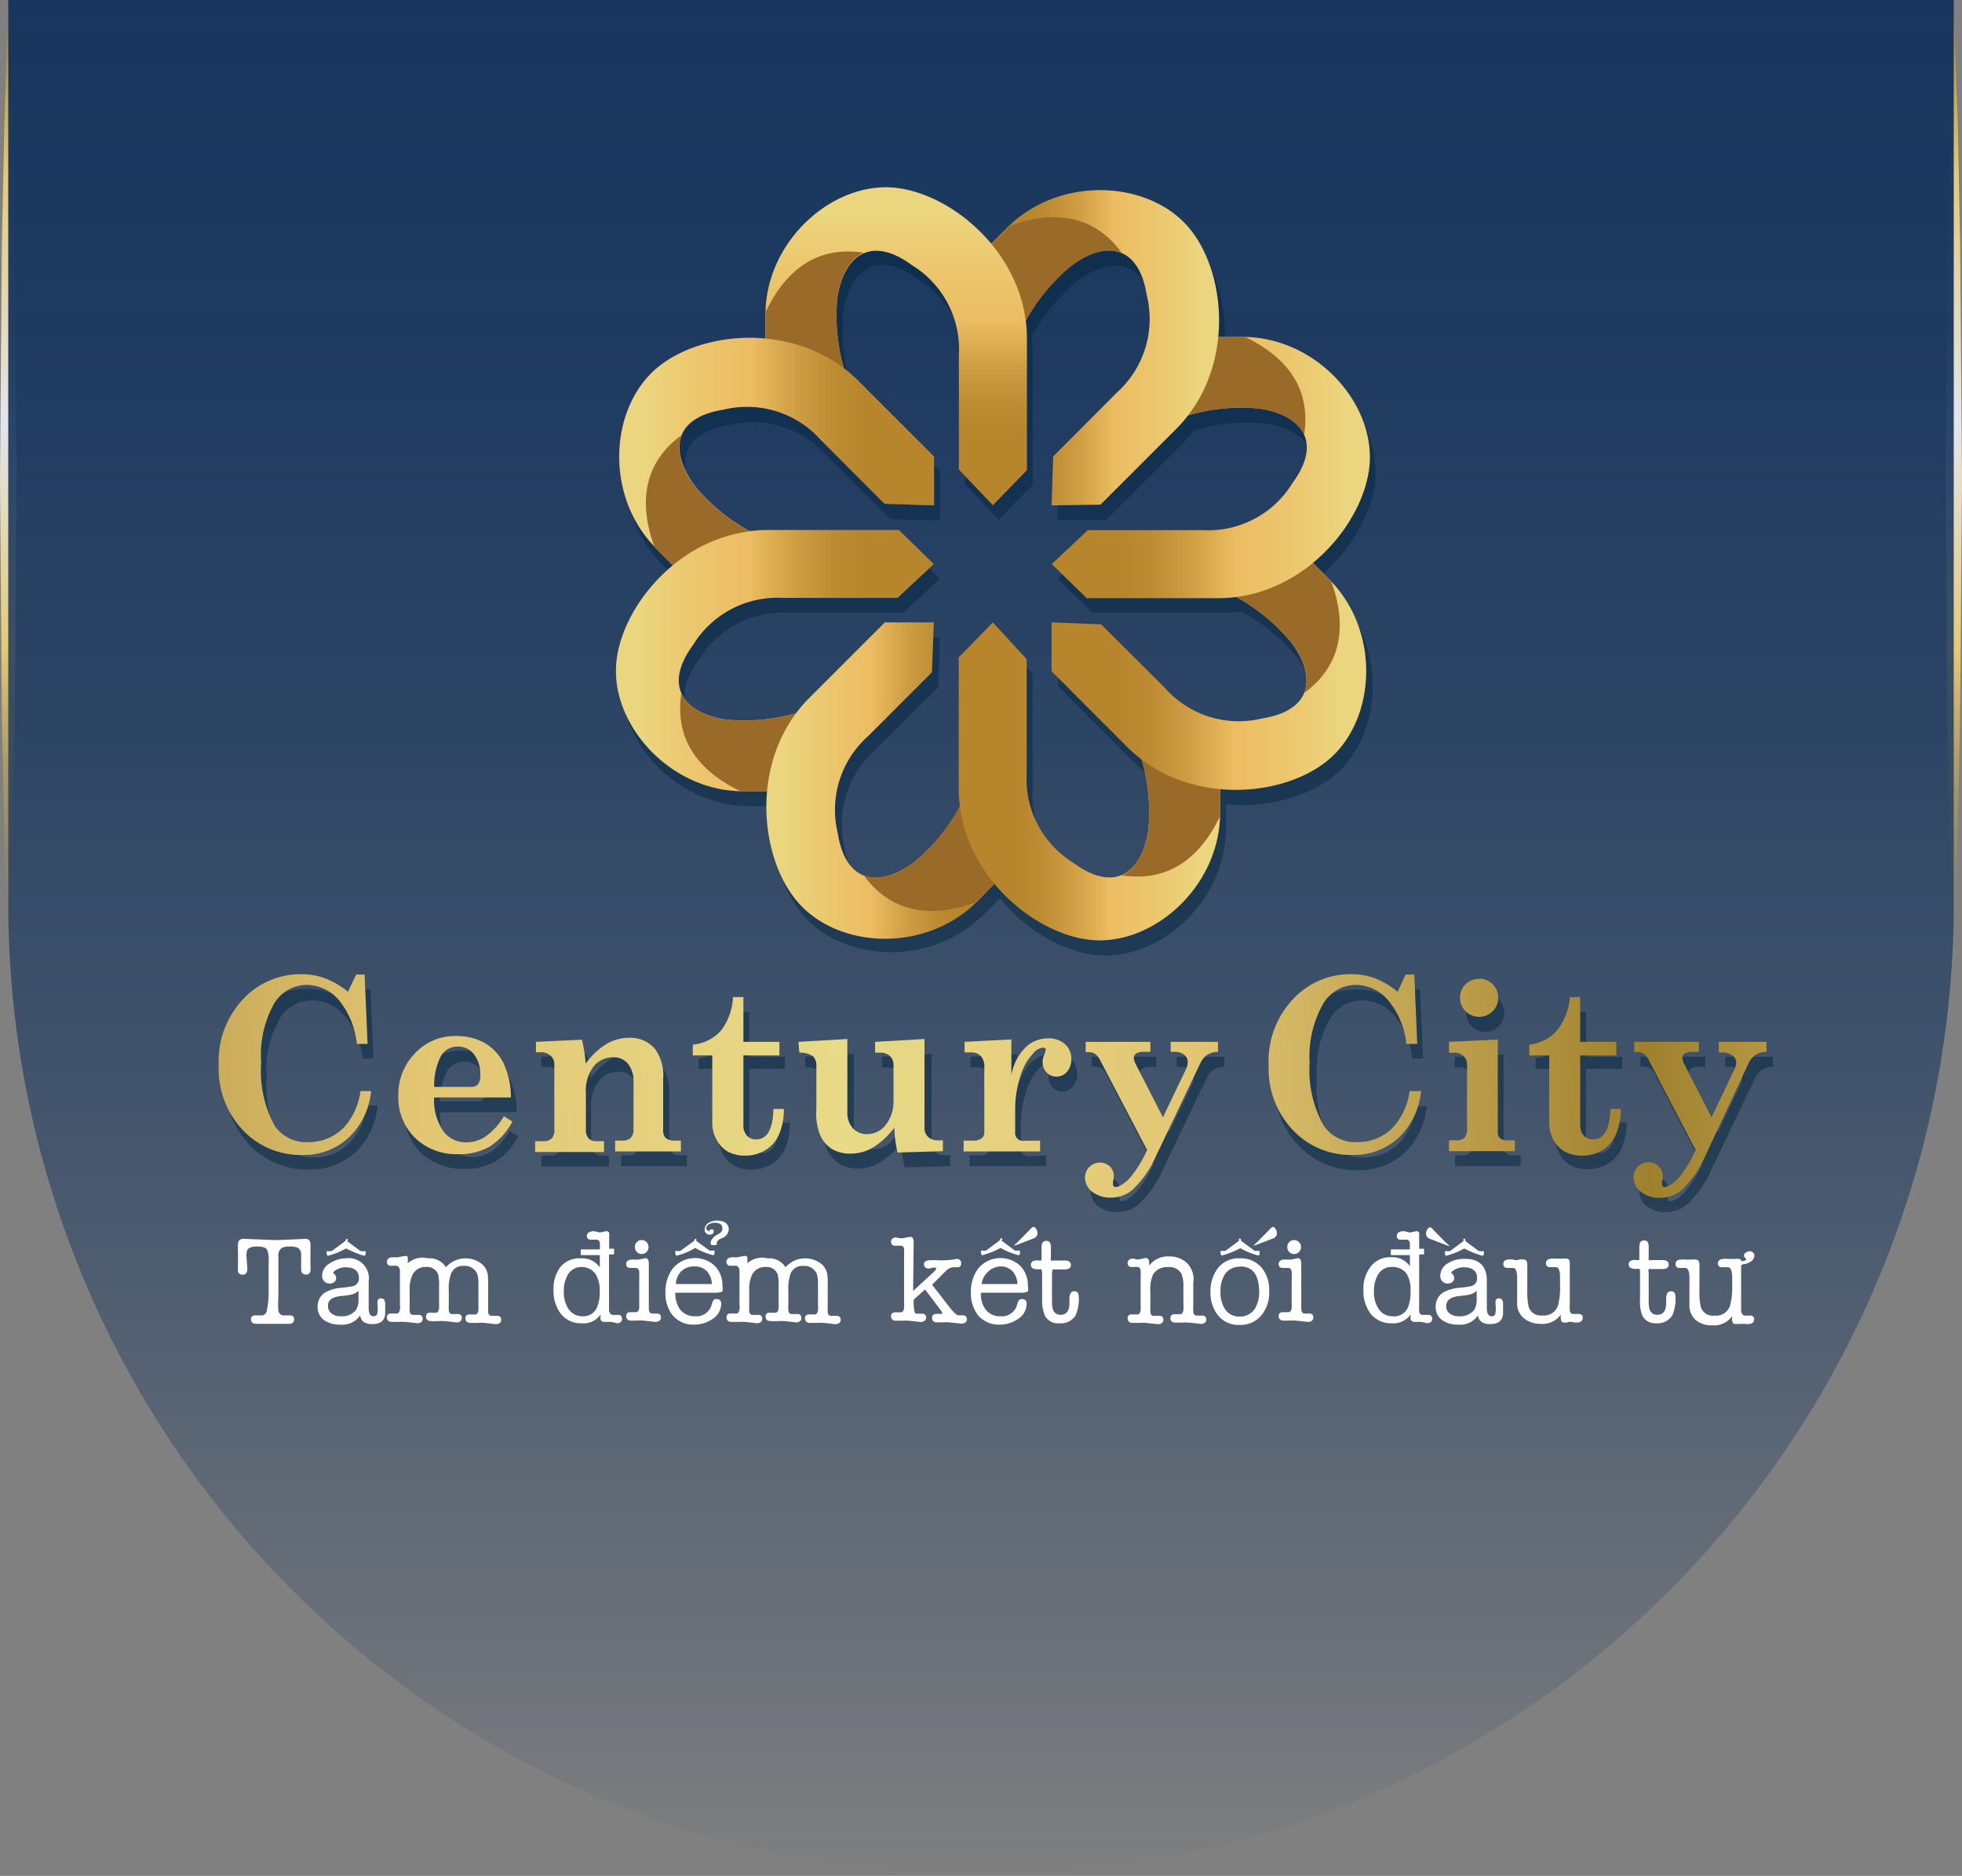 <svg xmlns="http://www.w3.org/2000/svg" xmlns:xlink="http://www.w3.org/1999/xlink" viewBox="0 0 144.97 138.64"><rect x="0" y="0" width="144.97" height="138.64" fill="#808080" stroke="none"/><defs><style>.cls-1{fill:url(#linear-gradient);}.cls-2{fill:url(#linear-gradient-2);}.cls-3{fill:url(#linear-gradient-3);}.cls-4{opacity:0.5;}.cls-5{fill:#03253f;}.cls-6{fill:url(#New_Gradient_Swatch_copy_5);}.cls-7{fill:url(#New_Gradient_Swatch_copy_5-2);}.cls-8{fill:url(#New_Gradient_Swatch_copy_5-3);}.cls-9{fill:url(#New_Gradient_Swatch_copy_5-4);}.cls-10{fill:url(#New_Gradient_Swatch_copy_5-5);}.cls-11{fill:url(#New_Gradient_Swatch_copy_5-6);}.cls-12{fill:url(#New_Gradient_Swatch_copy_5-7);}.cls-13{fill:url(#New_Gradient_Swatch_copy_5-8);}.cls-14{fill:url(#New_Gradient_Swatch_copy_5-9);}.cls-15{fill:url(#New_Gradient_Swatch_copy_5-10);}.cls-16{fill:url(#New_Gradient_Swatch_copy_5-11);}.cls-17{fill:#975594;}.cls-18{fill:url(#linear-gradient-4);}.cls-19{fill:#9a6a28;}.cls-20{fill:url(#linear-gradient-5);}.cls-21{fill:url(#linear-gradient-6);}.cls-22{fill:url(#linear-gradient-7);}.cls-23{fill:url(#linear-gradient-8);}.cls-24{fill:url(#linear-gradient-9);}.cls-25{fill:url(#linear-gradient-10);}.cls-26{fill:url(#linear-gradient-11);}.cls-27{fill:#fff;}</style><linearGradient id="linear-gradient" x1="0.61" y1="70.36" x2="0.61" y2="0.51" gradientUnits="userSpaceOnUse"><stop offset="0" stop-color="#9f802d" stop-opacity="0"/><stop offset="0.32" stop-color="#e4ca76"/><stop offset="0.56" stop-color="#e4e5ec"/><stop offset="0.82" stop-color="#e4ca76"/><stop offset="0.9" stop-color="#c7ab57"/><stop offset="1" stop-color="#9f802d"/></linearGradient><linearGradient id="linear-gradient-2" x1="144.36" y1="70.33" x2="144.36" y2="0.47" xlink:href="#linear-gradient"/><linearGradient id="linear-gradient-3" x1="72.49" y1="138.64" x2="72.49" gradientUnits="userSpaceOnUse"><stop offset="0" stop-color="#18365e" stop-opacity="0"/><stop offset="0.11" stop-color="#18365e" stop-opacity="0.18"/><stop offset="0.36" stop-color="#18365e" stop-opacity="0.53"/><stop offset="0.6" stop-color="#18365e" stop-opacity="0.79"/><stop offset="0.82" stop-color="#18365e" stop-opacity="0.95"/><stop offset="1" stop-color="#18365e"/></linearGradient><linearGradient id="New_Gradient_Swatch_copy_5" x1="-5.17" y1="79.67" x2="253.63" y2="70.39" gradientUnits="userSpaceOnUse"><stop offset="0" stop-color="#9f802d"/><stop offset="0.07" stop-color="#c5a755"/><stop offset="0.14" stop-color="#e2c674"/><stop offset="0.26" stop-color="#e8da87"/><stop offset="0.36" stop-color="#e2c674"/><stop offset="0.49" stop-color="#9f802d"/><stop offset="0.55" stop-color="#c5a755"/><stop offset="0.61" stop-color="#e2c674"/><stop offset="0.72" stop-color="#e8da87"/><stop offset="0.84" stop-color="#e2c674"/><stop offset="1" stop-color="#9f802d"/></linearGradient><linearGradient id="New_Gradient_Swatch_copy_5-2" x1="-5.08" y1="82.33" x2="253.74" y2="73.05" xlink:href="#New_Gradient_Swatch_copy_5"/><linearGradient id="New_Gradient_Swatch_copy_5-3" x1="-5.05" y1="82.82" x2="253.71" y2="73.54" xlink:href="#New_Gradient_Swatch_copy_5"/><linearGradient id="New_Gradient_Swatch_copy_5-4" x1="-5.11" y1="81.67" x2="253.72" y2="72.39" xlink:href="#New_Gradient_Swatch_copy_5"/><linearGradient id="New_Gradient_Swatch_copy_5-5" x1="-5.03" y1="83.51" x2="253.76" y2="74.23" xlink:href="#New_Gradient_Swatch_copy_5"/><linearGradient id="New_Gradient_Swatch_copy_5-6" x1="-5.03" y1="83.86" x2="253.79" y2="74.58" xlink:href="#New_Gradient_Swatch_copy_5"/><linearGradient id="New_Gradient_Swatch_copy_5-7" x1="-4.95" y1="85.86" x2="253.86" y2="76.58" xlink:href="#New_Gradient_Swatch_copy_5"/><linearGradient id="New_Gradient_Swatch_copy_5-8" x1="-5.07" y1="82.45" x2="253.73" y2="73.17" xlink:href="#New_Gradient_Swatch_copy_5"/><linearGradient id="New_Gradient_Swatch_copy_5-9" x1="-5.08" y1="82.88" x2="253.77" y2="73.59" xlink:href="#New_Gradient_Swatch_copy_5"/><linearGradient id="New_Gradient_Swatch_copy_5-10" x1="-5.02" y1="83.88" x2="253.78" y2="74.6" xlink:href="#New_Gradient_Swatch_copy_5"/><linearGradient id="New_Gradient_Swatch_copy_5-11" x1="-4.92" y1="87.32" x2="253.92" y2="78.03" xlink:href="#New_Gradient_Swatch_copy_5"/><linearGradient id="linear-gradient-4" x1="69" y1="48.83" x2="45.51" y2="48.83" gradientUnits="userSpaceOnUse"><stop offset="0.22" stop-color="#b7852c"/><stop offset="0.31" stop-color="#bd8b32"/><stop offset="0.43" stop-color="#ce9d43"/><stop offset="0.57" stop-color="#eaba5f"/><stop offset="0.57" stop-color="#ecbc61"/><stop offset="0.74" stop-color="#ecc66d"/><stop offset="0.92" stop-color="#ebd57e"/></linearGradient><linearGradient id="linear-gradient-5" x1="75.03" y1="57.68" x2="56.64" y2="57.68" xlink:href="#linear-gradient-4"/><linearGradient id="linear-gradient-6" x1="70.84" y1="57.79" x2="90.15" y2="57.79" xlink:href="#linear-gradient-4"/><linearGradient id="linear-gradient-7" x1="77.7" y1="49.21" x2="101" y2="49.21" xlink:href="#linear-gradient-4"/><linearGradient id="linear-gradient-8" x1="77.71" y1="34.55" x2="101.2" y2="34.55" xlink:href="#linear-gradient-4"/><linearGradient id="linear-gradient-9" x1="71.69" y1="25.7" x2="90.08" y2="25.7" xlink:href="#linear-gradient-4"/><linearGradient id="linear-gradient-10" x1="66.22" y1="37.34" x2="66.22" y2="13.84" xlink:href="#linear-gradient-4"/><linearGradient id="linear-gradient-11" x1="69.02" y1="33.38" x2="45.71" y2="33.38" xlink:href="#linear-gradient-4"/></defs><g id="Layer_2" data-name="Layer 2"><g id="Layer_1-2" data-name="Layer 1"><polygon class="cls-1" points="0.61 0.51 0.91 9.24 1.08 17.97 1.23 35.43 1.09 52.9 0.91 61.63 0.61 70.36 0.31 61.63 0.14 52.9 0 35.43 0.14 17.97 0.32 9.24 0.61 0.51"/><polygon class="cls-2" points="144.36 0.47 144.66 9.21 144.83 17.94 144.97 35.4 144.83 52.87 144.66 61.6 144.36 70.33 144.06 61.6 143.89 52.87 143.75 35.4 143.89 17.94 144.06 9.21 144.36 0.47"/><path class="cls-3" d="M.61,0H144.36a0,0,0,0,1,0,0V66.77a71.87,71.87,0,0,1-71.87,71.87h0A71.87,71.87,0,0,1,.61,66.77V0A0,0,0,0,1,.61,0Z"/><g class="cls-4"><path class="cls-5" d="M26.14,74.38l.6-1.27h.64l.21,5.12H26.8A6.09,6.09,0,0,0,25.4,75a3.18,3.18,0,0,0-2.35-1.07,2.82,2.82,0,0,0-2.4,1.38,7.85,7.85,0,0,0-.95,4.36,8.29,8.29,0,0,0,1.05,4.67,2.82,2.82,0,0,0,2.47,1.2A3.59,3.59,0,0,0,26,84.29a5.07,5.07,0,0,0,1.12-2.57h.78a5.44,5.44,0,0,1-1.66,3.46,4.92,4.92,0,0,1-3.42,1.26,5.86,5.86,0,0,1-4.41-1.85,6.57,6.57,0,0,1-1.77-4.74,6.68,6.68,0,0,1,2-5.13,5.8,5.8,0,0,1,4.08-1.63,5,5,0,0,1,1.72.29A6.7,6.7,0,0,1,26.14,74.38Z"/><path class="cls-5" d="M38.18,82.2H32.52a4,4,0,0,0,.68,2.5,2.1,2.1,0,0,0,1.7.81,2.65,2.65,0,0,0,1.4-.41,4.78,4.78,0,0,0,1.36-1.51l.63.39a4.74,4.74,0,0,1-1.68,1.86,4.49,4.49,0,0,1-2.31.55,4.37,4.37,0,0,1-3.21-1.21,4.14,4.14,0,0,1-1.22-3.1,4.37,4.37,0,0,1,1.23-3.16,4.08,4.08,0,0,1,3-1.27,4.26,4.26,0,0,1,2.14.51,3.46,3.46,0,0,1,1.39,1.49A5.94,5.94,0,0,1,38.18,82.2Zm-5.66-.79h2.69a.68.68,0,0,0,.55-.19,1.09,1.09,0,0,0,.16-.69A2.31,2.31,0,0,0,35.46,79a1.49,1.49,0,0,0-2.44.19A4.82,4.82,0,0,0,32.52,81.41Z"/><path class="cls-5" d="M50.75,85.38v.81H45.89v-.81h.51a.82.82,0,0,0,.6-.2.86.86,0,0,0,.2-.61V81.06a2.07,2.07,0,0,0-.41-1.37,1.34,1.34,0,0,0-1.07-.48,1.81,1.81,0,0,0-1.47.68,3,3,0,0,0-.57,2v2.7a.82.82,0,0,0,.21.61.72.72,0,0,0,.52.2H45v.81H40v-.81h.66a.77.77,0,0,0,.57-.2.86.86,0,0,0,.19-.61V79.76a.84.84,0,0,0-.27-.66,1.12,1.12,0,0,0-.74-.25H40V78.1l3.38-.18a12.31,12.31,0,0,1,.27,1.77,5.16,5.16,0,0,1,1.51-1.43,3.23,3.23,0,0,1,1.69-.48,2.37,2.37,0,0,1,1.9.81,3.31,3.31,0,0,1,.69,2.23v3.75a.82.82,0,0,0,.2.62.86.86,0,0,0,.63.19Z"/><path class="cls-5" d="M54.59,74.78h.77V78.1H58V79H55.36v5.14a1.12,1.12,0,0,0,.26.79.87.87,0,0,0,.68.28q1.22,0,1.29-2.25h.77A4.85,4.85,0,0,1,58,84.92a2.67,2.67,0,0,1-1,1.13,2.88,2.88,0,0,1-1.49.39,2.55,2.55,0,0,1-1.26-.29,2.1,2.1,0,0,1-.84-.88A2.59,2.59,0,0,1,53.05,84V79H51.62v-.79a3.12,3.12,0,0,0,2.05-1A4.4,4.4,0,0,0,54.59,74.78Z"/><path class="cls-5" d="M59.48,78.1l3.61-.21v5.39a1.68,1.68,0,0,0,.4,1.19,1.37,1.37,0,0,0,1.05.44A1.73,1.73,0,0,0,66,84.18a2.76,2.76,0,0,0,.54-1.7V79.84a.9.9,0,0,0-.26-.71,1,1,0,0,0-.7-.24h-.4V78.1l3.65-.21v6.55a.9.9,0,0,0,.27.69,1,1,0,0,0,.72.25h.38v.81l-3.35.1a9.72,9.72,0,0,1-.25-1.85A5.43,5.43,0,0,1,65,85.93a3.22,3.22,0,0,1-1.61.44A2.63,2.63,0,0,1,62,86a2.4,2.4,0,0,1-.9-1.1,4.49,4.49,0,0,1-.33-1.82V79.89a1,1,0,0,0-.27-.76,1.7,1.7,0,0,0-1-.24Z"/><path class="cls-5" d="M77.29,85.38v.81H71.64v-.81h.7a.91.91,0,0,0,.63-.17.56.56,0,0,0,.2-.45V80a1.16,1.16,0,0,0-.27-.85,1,1,0,0,0-.73-.27h-.46V78.1l3.45-.18v2.63a3.93,3.93,0,0,1,1-2,2.43,2.43,0,0,1,1.7-.7,1.84,1.84,0,0,1,1.27.42,1.45,1.45,0,0,1,.46,1.11,1.36,1.36,0,0,1-.32.93,1,1,0,0,1-.79.36.93.93,0,0,1-.71-.31,1.09,1.09,0,0,1-.3-.79,1.4,1.4,0,0,1,.14-.57.62.62,0,0,0,.08-.23.24.24,0,0,0-.06-.18.3.3,0,0,0-.18,0,1.06,1.06,0,0,0-.68.36,4.39,4.39,0,0,0-.95,1.75,7.63,7.63,0,0,0-.39,2.4v1.74a.6.6,0,0,0,.17.46.59.59,0,0,0,.45.16Z"/><path class="cls-5" d="M80.65,78.1h4.78v.75H85a1,1,0,0,0-.58.12.36.36,0,0,0-.18.31,1.08,1.08,0,0,0,.15.49l2,3.91,1.69-3.54a1.17,1.17,0,0,0,.14-.53.66.66,0,0,0-.26-.56,1.17,1.17,0,0,0-.76-.2h-.25V78.1h3.52v.75a1.48,1.48,0,0,0-.82.22,1.85,1.85,0,0,0-.54.7l-3.22,6.74A7.49,7.49,0,0,1,84.14,89a2.39,2.39,0,0,1-1.57.58,2.14,2.14,0,0,1-1.44-.44,1.35,1.35,0,0,1-.53-1.08,1.11,1.11,0,0,1,.31-.8,1.15,1.15,0,0,1,1.55,0,1,1,0,0,1,.3.74,1.41,1.41,0,0,1-.06.37,1.06,1.06,0,0,0,0,.2c0,.14.07.21.22.21s.6-.21,1-.64a9,9,0,0,0,1.31-2.07l-3.45-6.62a1.33,1.33,0,0,0-.38-.5.86.86,0,0,0-.48-.13h-.23Z"/><path class="cls-5" d="M103.7,74.38l.59-1.27h.64l.22,5.12h-.8A6.09,6.09,0,0,0,103,75a3.2,3.2,0,0,0-2.35-1.07,2.82,2.82,0,0,0-2.4,1.38,7.77,7.77,0,0,0-.95,4.36,8.3,8.3,0,0,0,1,4.67,2.82,2.82,0,0,0,2.47,1.2,3.62,3.62,0,0,0,2.75-1.2,5.15,5.15,0,0,0,1.12-2.57h.78a5.45,5.45,0,0,1-1.67,3.46,4.92,4.92,0,0,1-3.42,1.26,5.82,5.82,0,0,1-4.4-1.85,6.57,6.57,0,0,1-1.78-4.74,6.72,6.72,0,0,1,2-5.13,5.85,5.85,0,0,1,4.09-1.63,5,5,0,0,1,1.71.29A6.74,6.74,0,0,1,103.7,74.38Z"/><path class="cls-5" d="M107.51,78.1l3.59-.16V84.8a.52.52,0,0,0,.18.43.81.81,0,0,0,.54.15h.54v.81h-4.85v-.81H108a.76.76,0,0,0,.61-.2,1,1,0,0,0,.18-.69V79.81a.9.9,0,0,0-.26-.68,1,1,0,0,0-.7-.24h-.36Zm2.22-4.66a1.38,1.38,0,0,1,1,.41,1.34,1.34,0,0,1,.41,1,1.31,1.31,0,0,1-.41,1,1.34,1.34,0,0,1-1,.41,1.41,1.41,0,0,1-1-2.4A1.41,1.41,0,0,1,109.73,73.44Z"/><path class="cls-5" d="M116.42,74.78h.77V78.1h2.67V79h-2.67v5.14a1.08,1.08,0,0,0,.26.79.87.87,0,0,0,.68.28q1.22,0,1.29-2.25h.77a4.67,4.67,0,0,1-.39,1.93,2.58,2.58,0,0,1-1,1.13,2.88,2.88,0,0,1-1.49.39,2.55,2.55,0,0,1-1.26-.29,2.1,2.1,0,0,1-.84-.88,2.59,2.59,0,0,1-.32-1.26V79h-1.43v-.79a3.12,3.12,0,0,0,2-1A4.4,4.4,0,0,0,116.42,74.78Z"/><path class="cls-5" d="M121.19,78.1H126v.75h-.46a1,1,0,0,0-.58.12.36.36,0,0,0-.18.31,1.08,1.08,0,0,0,.15.49l2,3.91,1.69-3.54a1.28,1.28,0,0,0,.13-.53.66.66,0,0,0-.26-.56,1.16,1.16,0,0,0-.75-.2h-.26V78.1H131v.75a1.48,1.48,0,0,0-.82.22,1.85,1.85,0,0,0-.54.7l-3.22,6.74A7.49,7.49,0,0,1,124.67,89a2.39,2.39,0,0,1-1.57.58,2.14,2.14,0,0,1-1.44-.44,1.35,1.35,0,0,1-.53-1.08,1.11,1.11,0,0,1,.31-.8,1.15,1.15,0,0,1,1.55,0,1,1,0,0,1,.3.74,1.41,1.41,0,0,1-.06.37,1.06,1.06,0,0,0,0,.2c0,.14.07.21.22.21s.6-.21,1-.64a9.37,9.37,0,0,0,1.3-2.07l-3.44-6.62a1.44,1.44,0,0,0-.39-.5.84.84,0,0,0-.48-.13h-.22Z"/><path class="cls-5" d="M69.45,38.43l0-3.61-5.58-5.58c-4.58-4.58-12.16-3.72-15.3-.58s-3.29,9.3.35,13l2.84,2.83,3.57-.2L56,40.46A13.87,13.87,0,0,1,51.72,37c-1.83-2.51-1.57-5,2.19-5.6a7.29,7.29,0,0,1,7.15,2.24l4.73,4.72Z"/><path class="cls-5" d="M69.44,42.77l-2.59-2.52H57.17c-6.48,0-11.23,6-11.23,10.42s4.25,8.9,9.41,8.9h4l2.37-2.67-2.14-3.21a13.87,13.87,0,0,1-5.53.57c-3.06-.48-4.66-2.44-2.41-5.5a7.3,7.3,0,0,1,6.64-3.48h8.48Z"/><path class="cls-5" d="M50.79,52.31c-.62,4,2,6.12,4.37,7.25h4.2l2.37-2.67-2.14-3.21a13.87,13.87,0,0,1-5.53.57C52.44,54,51.23,53.34,50.79,52.31Z"/><path class="cls-5" d="M69.45,47.11l-3.61,0-5.59,5.59c-4.57,4.57-3.71,12.15-.57,15.3s9.3,3.29,12.94-.36l2.84-2.84-.21-3.57-3.78-.75A13.87,13.87,0,0,1,68,64.84c-2.5,1.83-5,1.57-5.59-2.18A7.29,7.29,0,0,1,64.6,55.5l4.73-4.72Z"/><path class="cls-5" d="M64.27,65.78c2.36,3.24,5.74,2.92,8.22,2l.13-.13,2.84-2.84-.21-3.57-3.78-.75A13.87,13.87,0,0,1,68,64.84C66.64,65.81,65.31,66.19,64.27,65.78Z"/><path class="cls-5" d="M73.79,47.13l-2.52,2.59V59.4c0,6.47,6,11.22,10.42,11.22s8.89-4.25,8.89-9.4v-4l-2.67-2.37L84.71,57a13.9,13.9,0,0,1,.57,5.53c-.48,3.06-2.44,4.66-5.51,2.41a7.29,7.29,0,0,1-3.47-6.64V49.8Z"/><path class="cls-5" d="M83.33,65.78c4,.62,6.12-2,7.25-4.38V57.2l-2.67-2.37L84.71,57a13.9,13.9,0,0,1,.57,5.53C85,64.12,84.35,65.33,83.33,65.78Z"/><path class="cls-5" d="M78.13,47.11l.05,3.62,5.58,5.58c4.58,4.58,12.16,3.72,15.3.57s3.29-9.29-.36-12.94L95.87,41.1l-3.57.21-.75,3.78a13.87,13.87,0,0,1,4.31,3.51c1.83,2.5,1.57,5-2.19,5.59A7.28,7.28,0,0,1,86.52,52l-4.73-4.73Z"/><path class="cls-5" d="M96.8,52.3c3.24-2.37,2.92-5.74,2-8.23l-.13-.13L95.87,41.1l-3.57.21-.75,3.78a13.87,13.87,0,0,1,4.31,3.51C96.83,49.93,97.21,51.25,96.8,52.3Z"/><path class="cls-5" d="M78.15,42.77l2.58,2.52h9.68c6.48,0,11.23-6,11.23-10.41S97.39,26,92.24,26h-4l-2.37,2.67L88,31.85a14,14,0,0,1,5.53-.56c3.06.47,4.65,2.44,2.4,5.5a7.28,7.28,0,0,1-6.63,3.48H80.82Z"/><path class="cls-5" d="M96.79,33.24c.63-4-2-6.13-4.37-7.25h-4.2l-2.37,2.67L88,31.85a14,14,0,0,1,5.53-.56C95.14,31.54,96.35,32.21,96.79,33.24Z"/><path class="cls-5" d="M78.13,38.43l3.61,0,5.59-5.59c4.57-4.58,3.72-12.15.57-15.3s-9.3-3.29-12.94.36l-2.84,2.83.21,3.57,3.78.75a14,14,0,0,1,3.51-4.31c2.5-1.82,5-1.57,5.59,2.19A7.28,7.28,0,0,1,83,30l-4.73,4.73Z"/><path class="cls-5" d="M83.31,19.76c-2.36-3.24-5.74-2.91-8.22-2l-.13.13-2.84,2.83.21,3.57,3.78.75a14,14,0,0,1,3.51-4.31C80.94,19.73,82.27,19.35,83.31,19.76Z"/><path class="cls-5" d="M73.79,38.42l2.52-2.59V26.15c0-6.47-6-11.22-10.42-11.22S57,19.17,57,24.33v4l2.67,2.38,3.2-2.14a13.9,13.9,0,0,1-.57-5.53c.48-3.07,2.44-4.66,5.5-2.41a7.28,7.28,0,0,1,3.48,6.64v8.47Z"/><path class="cls-5" d="M64.26,19.77c-4-.62-6.13,2-7.26,4.38v4.19l2.67,2.38,3.2-2.14a13.9,13.9,0,0,1-.57-5.53C62.56,21.42,63.23,20.21,64.26,19.77Z"/><path class="cls-5" d="M50.14,42.87a11.22,11.22,0,0,1,5.68-2.53A13.57,13.57,0,0,1,51.72,37c-1.83-2.51-1.57-5,2.19-5.6a7.29,7.29,0,0,1,7.15,2.24l4.73,4.72,3.66.12,0-3.61-5.58-5.58c-4.58-4.58-12.16-3.72-15.3-.58s-3.29,9.3.35,13Z"/><path class="cls-5" d="M48.87,41.61l1.27,1.26a11.22,11.22,0,0,1,5.68-2.53A13.57,13.57,0,0,1,51.72,37c-1-1.33-1.35-2.66-.94-3.7-3.24,2.36-2.92,5.74-2,8.22Z"/></g><path class="cls-6" d="M25.71,73.3l.6-1.27h.63l.22,5.12h-.79A6.13,6.13,0,0,0,25,73.87a3.17,3.17,0,0,0-2.35-1.08,2.83,2.83,0,0,0-2.4,1.39,7.75,7.75,0,0,0-.95,4.35,8.45,8.45,0,0,0,1,4.68,2.82,2.82,0,0,0,2.47,1.2,3.6,3.6,0,0,0,2.75-1.2,5.15,5.15,0,0,0,1.12-2.57h.78a5.44,5.44,0,0,1-1.67,3.45,4.86,4.86,0,0,1-3.42,1.27,5.86,5.86,0,0,1-4.4-1.85,6.6,6.6,0,0,1-1.77-4.74,6.71,6.71,0,0,1,2-5.13A5.8,5.8,0,0,1,22.3,72,5,5,0,0,1,24,72.3,6,6,0,0,1,25.71,73.3Z"/><path class="cls-7" d="M37.75,81.11H32.08a4,4,0,0,0,.69,2.51,2.08,2.08,0,0,0,1.69.81A2.58,2.58,0,0,0,35.87,84a4.74,4.74,0,0,0,1.36-1.5l.63.39a4.86,4.86,0,0,1-1.68,1.85,4.49,4.49,0,0,1-2.31.56,4.37,4.37,0,0,1-3.21-1.21A4.17,4.17,0,0,1,29.43,81a4.34,4.34,0,0,1,1.24-3.16,4,4,0,0,1,3-1.27,4.26,4.26,0,0,1,2.14.51,3.58,3.58,0,0,1,1.39,1.49A5.89,5.89,0,0,1,37.75,81.11Zm-5.67-.78h2.7a.7.7,0,0,0,.54-.19,1.1,1.1,0,0,0,.17-.7A2.41,2.41,0,0,0,35,77.89a1.46,1.46,0,0,0-1.16-.54,1.39,1.39,0,0,0-1.28.74A4.77,4.77,0,0,0,32.08,80.33Z"/><path class="cls-8" d="M50.31,84.3v.8H45.45v-.8H46a.82.82,0,0,0,.61-.21.85.85,0,0,0,.2-.6V80a2.08,2.08,0,0,0-.41-1.38,1.35,1.35,0,0,0-1.07-.48,1.83,1.83,0,0,0-1.47.68,3,3,0,0,0-.57,2v2.71a.85.85,0,0,0,.2.6.7.7,0,0,0,.52.21h.62v.8H39.54v-.8h.65a.75.75,0,0,0,.58-.21.85.85,0,0,0,.19-.6V78.68a.81.81,0,0,0-.28-.66,1.05,1.05,0,0,0-.74-.25H39.6V77L43,76.84a11.77,11.77,0,0,1,.28,1.77,5.22,5.22,0,0,1,1.51-1.44,3.28,3.28,0,0,1,1.68-.47,2.42,2.42,0,0,1,1.91.8A3.33,3.33,0,0,1,49,79.74v3.75a.85.85,0,0,0,.19.62,1,1,0,0,0,.63.19Z"/><path class="cls-9" d="M54.16,73.69h.77V77h2.66V78H54.93v5.14a1.09,1.09,0,0,0,.26.79.87.87,0,0,0,.68.28c.81,0,1.24-.75,1.28-2.25h.77a4.68,4.68,0,0,1-.38,1.93,2.56,2.56,0,0,1-1,1.12,2.8,2.8,0,0,1-1.49.4,2.66,2.66,0,0,1-1.26-.29,2.16,2.16,0,0,1-.84-.88,2.51,2.51,0,0,1-.32-1.26V78H51.19v-.79a3.24,3.24,0,0,0,2.05-1A4.4,4.4,0,0,0,54.16,73.69Z"/><path class="cls-10" d="M59,77l3.61-.21V82.2a1.69,1.69,0,0,0,.41,1.19,1.37,1.37,0,0,0,1,.43,1.73,1.73,0,0,0,1.45-.72,2.73,2.73,0,0,0,.55-1.7V78.75a.91.91,0,0,0-.26-.7,1,1,0,0,0-.71-.25h-.39V77l3.65-.21v6.55a.9.9,0,0,0,.27.69,1,1,0,0,0,.72.25h.37v.8l-3.35.1a8.89,8.89,0,0,1-.24-1.84,5.85,5.85,0,0,1-1.61,1.49,3.24,3.24,0,0,1-1.61.43,2.63,2.63,0,0,1-1.39-.34,2.33,2.33,0,0,1-.9-1.1A4.35,4.35,0,0,1,60.32,82V78.81a1,1,0,0,0-.26-.76,1.78,1.78,0,0,0-1-.25Z"/><path class="cls-11" d="M76.85,84.3v.8H71.2v-.8h.7a1,1,0,0,0,.63-.17.53.53,0,0,0,.2-.45V78.89a1.13,1.13,0,0,0-.26-.84,1,1,0,0,0-.74-.27h-.46V77l3.46-.18v2.63a3.89,3.89,0,0,1,1-2,2.42,2.42,0,0,1,1.69-.71,1.82,1.82,0,0,1,1.27.43,1.44,1.44,0,0,1,.47,1.1,1.37,1.37,0,0,1-.32.94,1,1,0,0,1-.79.36,1,1,0,0,1-.72-.31,1.11,1.11,0,0,1-.29-.8,1.22,1.22,0,0,1,.14-.56.66.66,0,0,0,.07-.23.3.3,0,0,0,0-.18.24.24,0,0,0-.18-.06,1,1,0,0,0-.68.37,4.26,4.26,0,0,0-1,1.75,7.9,7.9,0,0,0-.38,2.39v1.75a.56.56,0,0,0,.62.62Z"/><path class="cls-12" d="M80.22,77H85v.74h-.46a1.08,1.08,0,0,0-.59.12.38.38,0,0,0-.17.31,1.08,1.08,0,0,0,.15.5l2,3.91,1.69-3.54a1.35,1.35,0,0,0,.14-.54.68.68,0,0,0-.26-.55,1.19,1.19,0,0,0-.76-.21H86.5V77H90v.74a1.53,1.53,0,0,0-.82.23,1.67,1.67,0,0,0-.53.7l-3.22,6.74a7.59,7.59,0,0,1-1.74,2.51,2.38,2.38,0,0,1-1.57.59,2.18,2.18,0,0,1-1.43-.44A1.34,1.34,0,0,1,80.17,87,1.1,1.1,0,0,1,82,86.2a1,1,0,0,1,.3.75,1.48,1.48,0,0,1-.06.37.63.63,0,0,0,0,.2c0,.14.08.21.23.21s.59-.22,1-.65A9.23,9.23,0,0,0,84.76,85L81.31,78.4a1.4,1.4,0,0,0-.39-.51.89.89,0,0,0-.47-.13h-.23Z"/><path class="cls-13" d="M103.27,73.3l.59-1.27h.64l.22,5.12h-.8a6.06,6.06,0,0,0-1.4-3.28,3.16,3.16,0,0,0-2.35-1.08,2.85,2.85,0,0,0-2.4,1.39,7.84,7.84,0,0,0-1,4.35,8.35,8.35,0,0,0,1.05,4.68,2.82,2.82,0,0,0,2.47,1.2,3.59,3.59,0,0,0,2.74-1.2,5.16,5.16,0,0,0,1.13-2.57H105a5.44,5.44,0,0,1-1.66,3.45,4.88,4.88,0,0,1-3.42,1.27,5.86,5.86,0,0,1-4.4-1.85,6.56,6.56,0,0,1-1.78-4.74,6.68,6.68,0,0,1,2-5.13A5.76,5.76,0,0,1,99.85,72a5,5,0,0,1,1.72.29A6.34,6.34,0,0,1,103.27,73.3Z"/><path class="cls-14" d="M107.07,77l3.6-.17v6.87a.56.56,0,0,0,.17.43.83.83,0,0,0,.54.15h.55v.8h-4.86v-.8h.54a.8.8,0,0,0,.61-.2,1,1,0,0,0,.18-.69V78.73a.88.88,0,0,0-.26-.68,1,1,0,0,0-.7-.25h-.37Zm2.22-4.67a1.4,1.4,0,0,1,1.41,1.41,1.37,1.37,0,0,1-.41,1,1.42,1.42,0,0,1-2,0,1.42,1.42,0,0,1,0-2A1.39,1.39,0,0,1,109.29,72.35Z"/><path class="cls-15" d="M116,73.69h.76V77h2.67V78h-2.67v5.14a1.14,1.14,0,0,0,.26.79.9.9,0,0,0,.69.28c.81,0,1.24-.75,1.28-2.25h.77a4.68,4.68,0,0,1-.38,1.93,2.56,2.56,0,0,1-1,1.12,2.8,2.8,0,0,1-1.49.4,2.61,2.61,0,0,1-1.26-.29,2.19,2.19,0,0,1-.85-.88,2.61,2.61,0,0,1-.31-1.26V78H113v-.79a3.24,3.24,0,0,0,2-1A4.48,4.48,0,0,0,116,73.69Z"/><path class="cls-16" d="M120.75,77h4.78v.74h-.46a1.08,1.08,0,0,0-.59.12.38.38,0,0,0-.17.31,1.08,1.08,0,0,0,.15.5l2,3.91,1.69-3.54a1.35,1.35,0,0,0,.14-.54A.68.68,0,0,0,128,78a1.17,1.17,0,0,0-.76-.21H127V77h3.52v.74a1.48,1.48,0,0,0-.82.23,1.69,1.69,0,0,0-.54.7L126,85.43a7.44,7.44,0,0,1-1.74,2.51,2.38,2.38,0,0,1-1.57.59,2.18,2.18,0,0,1-1.43-.44A1.37,1.37,0,0,1,120.7,87a1.1,1.1,0,0,1,1.86-.8,1,1,0,0,1,.3.75,1.48,1.48,0,0,1-.06.37,1,1,0,0,0,0,.2c0,.14.07.21.22.21s.6-.22,1-.65A8.88,8.88,0,0,0,125.29,85l-3.45-6.62a1.22,1.22,0,0,0-.39-.51.89.89,0,0,0-.47-.13h-.23Z"/><path class="cls-17" d="M69,37.35l0-3.61-5.59-5.59c-4.57-4.57-12.15-3.72-15.3-.57s-3.29,9.3.36,12.94l2.84,2.84,3.56-.21.76-3.78a13.87,13.87,0,0,1-4.31-3.51c-1.83-2.5-1.57-5,2.18-5.59a7.29,7.29,0,0,1,7.16,2.23l4.72,4.73Z"/><path class="cls-18" d="M69,41.69l-2.58-2.52H56.73c-6.47,0-11.22,6-11.22,10.41s4.25,8.9,9.4,8.9h4l2.38-2.67-2.14-3.2a13.87,13.87,0,0,1-5.53.57c-3.06-.48-4.66-2.45-2.41-5.51a7.3,7.3,0,0,1,6.64-3.48h8.47Z"/><path class="cls-19" d="M50.35,51.22c-.62,4,2,6.13,4.38,7.26h4.19l2.38-2.67-2.14-3.2a13.87,13.87,0,0,1-5.53.57C52,52.92,50.8,52.25,50.35,51.22Z"/><path class="cls-20" d="M69,46l-3.62,0s-1,1-5.58,5.58S56.1,63.82,59.25,67s9.29,3.29,12.94-.36L75,63.77l-.21-3.57L71,59.45a13.87,13.87,0,0,1-3.51,4.31c-2.5,1.83-5,1.57-5.59-2.19a7.28,7.28,0,0,1,2.23-7.15l4.73-4.73Z"/><path class="cls-19" d="M63.83,64.7c2.37,3.24,5.74,2.92,8.23,2a1.59,1.59,0,0,0,.13-.13L75,63.77l-.21-3.57L71,59.45a13.87,13.87,0,0,1-3.51,4.31C66.21,64.73,64.88,65.11,63.83,64.7Z"/><path class="cls-21" d="M73.36,46l-2.52,2.59v9.68c0,6.47,6,11.23,10.41,11.23s8.9-4.25,8.9-9.41v-4l-2.67-2.38-3.2,2.15a14,14,0,0,1,.56,5.53c-.47,3.06-2.44,4.65-5.5,2.4a7.29,7.29,0,0,1-3.48-6.63V48.72Z"/><path class="cls-19" d="M82.89,64.69c4,.62,6.13-2,7.26-4.37v-4.2l-2.67-2.38-3.2,2.15a14,14,0,0,1,.56,5.53C84.59,63,83.92,64.25,82.89,64.69Z"/><path class="cls-22" d="M77.7,46l0,3.61,5.58,5.59c4.58,4.57,12.16,3.71,15.3.57s3.29-9.3-.36-12.94L95.44,40l-3.57.21L91.12,44a13.82,13.82,0,0,1,4.31,3.51c1.83,2.5,1.57,5-2.19,5.59a7.26,7.26,0,0,1-7.15-2.24l-4.73-4.72Z"/><path class="cls-19" d="M96.37,51.21c3.24-2.36,2.91-5.74,2-8.22l-.13-.13L95.44,40l-3.57.21L91.12,44a13.82,13.82,0,0,1,4.31,3.51C96.4,48.84,96.78,50.17,96.37,51.21Z"/><path class="cls-23" d="M77.71,41.69l2.59,2.52H90c6.47,0,11.22-6,11.22-10.42S97,24.9,91.8,24.9h-4l-2.38,2.66,2.14,3.21a13.9,13.9,0,0,1,5.53-.57c3.07.48,4.66,2.44,2.41,5.5a7.28,7.28,0,0,1-6.64,3.48H80.38Z"/><path class="cls-19" d="M96.36,32.15c.62-4-2-6.12-4.38-7.25H87.79l-2.38,2.66,2.14,3.21a13.9,13.9,0,0,1,5.53-.57C94.71,30.46,95.92,31.12,96.36,32.15Z"/><path class="cls-24" d="M77.7,37.35l3.61-.05,5.58-5.58c4.58-4.58,3.72-12.16.58-15.3s-9.3-3.29-13,.35l-2.83,2.84.21,3.57,3.77.75a13.87,13.87,0,0,1,3.51-4.31c2.51-1.83,5-1.57,5.6,2.19A7.31,7.31,0,0,1,82.54,29l-4.72,4.73Z"/><path class="cls-19" d="M82.88,18.68c-2.36-3.24-5.74-2.92-8.22-2l-.14.12-2.83,2.84.21,3.57,3.77.75a13.87,13.87,0,0,1,3.51-4.31C80.51,18.65,81.84,18.27,82.88,18.68Z"/><path class="cls-25" d="M73.36,37.34l2.52-2.59V25.06c0-6.47-6-11.22-10.42-11.22s-8.9,4.25-8.9,9.41v4l2.67,2.37,3.21-2.14A13.87,13.87,0,0,1,61.87,22c.48-3.06,2.44-4.66,5.5-2.41a7.28,7.28,0,0,1,3.48,6.64v8.47Z"/><path class="cls-19" d="M63.82,18.68c-4-.62-6.12,2-7.25,4.38,0,.06,0,.12,0,.19v4l2.67,2.37,3.21-2.14A13.87,13.87,0,0,1,61.87,22C62.12,20.34,62.79,19.13,63.82,18.68Z"/><path class="cls-26" d="M49.7,41.78a11.25,11.25,0,0,1,5.68-2.52,13.48,13.48,0,0,1-4.09-3.4c-1.83-2.5-1.57-5,2.18-5.59a7.29,7.29,0,0,1,7.16,2.23l4.72,4.73,3.67.12,0-3.61-5.59-5.59c-4.57-4.57-12.15-3.72-15.3-.57s-3.29,9.3.36,12.94Z"/><path class="cls-19" d="M48.44,40.52l1.26,1.26a11.25,11.25,0,0,1,5.68-2.52,13.48,13.48,0,0,1-4.09-3.4c-1-1.32-1.35-2.65-.94-3.69-3.24,2.36-2.92,5.74-2,8.22Z"/><path class="cls-27" d="M19.85,95.78V93.23a1.94,1.94,0,0,0-.12-.88c-.1-.15-.33-.22-.68-.22a1.19,1.19,0,0,0-.64.11c-.15.09-.21.29-.2.58l.06.84a.72.72,0,0,1-.05.38.26.26,0,0,1-.3.16.3.3,0,0,1-.34-.34c0-.1,0-.24,0-.44a3.15,3.15,0,0,0,0-.45,3.86,3.86,0,0,0,0-.5c0-.21,0-.38,0-.48,0-.31.16-.45.48-.43l2.25.09q.38,0,2.25-.09c.25,0,.38.13.38.43a3.62,3.62,0,0,1,0,.48c0,.22,0,.39,0,.5s0,.25,0,.45a3,3,0,0,1,0,.44.31.31,0,0,1-.34.34c-.24,0-.35-.14-.35-.44v-.22c0-.09,0-.22,0-.39a3.65,3.65,0,0,0,0-.38.58.58,0,0,0-.23-.54,1.29,1.29,0,0,0-.61-.1,1.09,1.09,0,0,0-.6.11.66.66,0,0,0-.24.61v2.93a7.8,7.8,0,0,0,0,1.11.41.41,0,0,0,.44.33l.22,0,.21,0a.26.26,0,0,1,.29.3c0,.21-.13.32-.38.32l-.51,0c-.29,0-.52,0-.69,0s-.39,0-.68,0l-.52,0c-.26,0-.4-.11-.4-.32a.26.26,0,0,1,.29-.3l.22,0,.21,0a.4.4,0,0,0,.44-.33A7.16,7.16,0,0,0,19.85,95.78Z"/><path class="cls-27" d="M27.24,94.73l0,1.59a1,1,0,0,1,0,.14v.19c0,.42.12.63.35.63s.27-.1.31-.31a4.1,4.1,0,0,0,0-.5,1.29,1.29,0,0,1,0-.34.24.24,0,0,1,.26-.17c.2,0,.3.15.3.44v.16a.62.62,0,0,1,0,.13c0,.27,0,.41,0,.44-.05.49-.37.73-.94.73s-.83-.21-.91-.64a1.6,1.6,0,0,1-1.46.68A2,2,0,0,1,24,97.6a1.15,1.15,0,0,1-.53-1,1.2,1.2,0,0,1,.61-1.11,3.08,3.08,0,0,1,1.2-.32,6.34,6.34,0,0,0,.82-.12.58.58,0,0,0,.42-.58c0-.54-.34-.81-1-.81a1.34,1.34,0,0,0-.69.2c-.14.08-.21.16-.21.23s0,0,.11.08a.63.63,0,0,1,.11.28.36.36,0,0,1-.14.3.51.51,0,0,1-.34.11.51.51,0,0,1-.4-.16.56.56,0,0,1-.16-.41,1.07,1.07,0,0,1,.6-.94A2.19,2.19,0,0,1,25.52,93,1.5,1.5,0,0,1,27.24,94.73Zm-1.59-3,1,.74s.08,0,.2,0,.16,0,.16,0a.58.58,0,0,1,0,.2c0,.09-.06.14-.1.14a7.07,7.07,0,0,1-1.34-.54,5.55,5.55,0,0,1-1.35.54s-.05,0-.08-.13a.68.68,0,0,1,0-.21s.05,0,.16,0,.19,0,.2,0l1-.74s0,0,.05-.09.05-.09.08-.09,0,0,.08.09Zm.84,4.25V95.4a1.17,1.17,0,0,1-.59.29,5.21,5.21,0,0,1-.66.09q-1.05.1-1,.75a.65.65,0,0,0,.29.57,1.09,1.09,0,0,0,.65.18,1.32,1.32,0,0,0,1.13-.47A1.59,1.59,0,0,0,26.49,95.94Z"/><path class="cls-27" d="M36.07,95v1.49a3.43,3.43,0,0,0,0,.45c0,.21.11.31.24.31l.22,0,.2,0a.26.26,0,0,1,.3.29c0,.2-.13.31-.38.33-.55-.07-.85-.1-.92-.1a3.28,3.28,0,0,0-.47,0l-.49,0c-.25,0-.38-.13-.38-.33a.26.26,0,0,1,.3-.29l.2,0,.21,0c.13,0,.22-.1.25-.31a4.4,4.4,0,0,0,0-.45c0-.87,0-1.38,0-1.54a2.48,2.48,0,0,0-.09-.71,1,1,0,0,0-1-.58.92.92,0,0,0-.93.56,3.2,3.2,0,0,0-.17,1.24v1a3.43,3.43,0,0,0,0,.45c0,.21.11.31.24.31l.22,0,.2,0a.26.26,0,0,1,.3.29c0,.2-.13.31-.38.33-.51-.07-.81-.1-.9-.1a3.55,3.55,0,0,0-.48,0,4.78,4.78,0,0,1-.5,0c-.25,0-.38-.13-.38-.33a.26.26,0,0,1,.3-.29l.2,0,.21,0c.14,0,.22-.1.25-.31a4.4,4.4,0,0,0,0-.45V95.12a3.82,3.82,0,0,0-.06-.91.84.84,0,0,0-.88-.57,1.07,1.07,0,0,0-1,.53,2.53,2.53,0,0,0-.23,1.25v1a3.43,3.43,0,0,0,0,.45c0,.21.11.31.24.31l.22,0,.2,0a.26.26,0,0,1,.3.29c0,.2-.13.31-.38.33-.55-.07-.85-.1-.92-.1a3.43,3.43,0,0,0-.47,0l-.49,0c-.25,0-.38-.13-.38-.33a.26.26,0,0,1,.3-.29l.2,0,.21,0c.14,0,.22-.1.25-.31s0-.22,0-.45v-2c0-.24,0-.39,0-.46s-.11-.31-.25-.31l-.21,0-.2,0a.27.27,0,0,1-.3-.3c0-.19.13-.3.38-.33l.18,0a.92.92,0,0,0,.25,0l.51-.1c.12,0,.19,0,.22.12a1.47,1.47,0,0,1,0,.26v.16A1.65,1.65,0,0,1,31.63,93a1.41,1.41,0,0,1,1.32.66,1.93,1.93,0,0,1,2.76-.15,1.4,1.4,0,0,1,.33.68A6.62,6.62,0,0,1,36.07,95Z"/><path class="cls-27" d="M44.32,92.76H42.91v-.42h1.41a3.35,3.35,0,0,0,0-.44c0-.19-.12-.28-.24-.28l-.21,0-.2,0c-.21,0-.31-.1-.31-.29s.17-.32.52-.34l.46.1.46-.1a.22.22,0,0,1,.21.13,1.11,1.11,0,0,1,0,.26v.91h.36v.42H45v3.71c0,.23,0,.38,0,.45s.12.31.25.31l.2,0,.21,0a.26.26,0,0,1,.3.29c0,.2-.12.31-.38.33a1.91,1.91,0,0,0-.44-.1.93.93,0,0,0-.24,0l-.24,0c-.15,0-.24-.07-.28-.17a.66.66,0,0,1,0-.29v-.09a1.54,1.54,0,0,1-1.4.65,1.86,1.86,0,0,1-1.57-.74,2.81,2.81,0,0,1-.51-1.72,2.68,2.68,0,0,1,.49-1.68A1.81,1.81,0,0,1,42.91,93a1.59,1.59,0,0,1,1.41.67ZM43,97.28a1.1,1.1,0,0,0,1.08-.58,2.79,2.79,0,0,0,.23-1.27A2.22,2.22,0,0,0,44,94.15,1.26,1.26,0,0,0,43,93.64a1.14,1.14,0,0,0-1.06.6,2.4,2.4,0,0,0-.28,1.24,2.19,2.19,0,0,0,.32,1.22A1.21,1.21,0,0,0,43,97.28Z"/><path class="cls-27" d="M47.23,96.47v-2a3.43,3.43,0,0,0,0-.45c0-.2-.11-.31-.24-.31l-.22,0-.19,0c-.21,0-.31-.1-.31-.29s.13-.31.39-.33l.26,0a1,1,0,0,0,.26,0l.51-.1c.17,0,.25.15.25.39v3.33c0,.24.11.37.23.37l.17,0,.19,0c.2,0,.31.11.31.29s-.13.31-.39.33l-.92-.1a3.55,3.55,0,0,0-.48,0l-.47,0a.31.31,0,0,1-.31-.33c0-.19.1-.29.31-.29l.19,0,.22,0c.13,0,.21-.1.24-.31A3.43,3.43,0,0,0,47.23,96.47Zm.18-4.82a.51.51,0,0,1,.51.51.5.5,0,0,1-.15.37.49.49,0,0,1-.36.15.47.47,0,0,1-.35-.15.5.5,0,0,1-.15-.37.49.49,0,0,1,.15-.36A.47.47,0,0,1,47.41,91.65Z"/><path class="cls-27" d="M52.9,95.54h-3a2,2,0,0,0,.34,1.22,1.32,1.32,0,0,0,1.11.52,1.16,1.16,0,0,0,1.24-.88,1.61,1.61,0,0,1,.1-.27.26.26,0,0,1,.24-.12c.24,0,.36.11.36.34a1.36,1.36,0,0,1-.67,1.15,2.38,2.38,0,0,1-1.32.4,2,2,0,0,1-1.6-.69,2.61,2.61,0,0,1-.53-1.69,2.83,2.83,0,0,1,.54-1.77,2.14,2.14,0,0,1,3.11-.19,2.05,2.05,0,0,1,.56,1.49.91.91,0,0,1,0,.4C53.24,95.51,53.11,95.54,52.9,95.54ZM51.43,91.7l1,.73s.08,0,.2,0,.16,0,.16,0a1.23,1.23,0,0,1,0,.21c0,.09-.06.13-.09.13a5.39,5.39,0,0,1-1.34-.54A4.74,4.74,0,0,1,50,92.8s-.07,0-.1-.14a.88.88,0,0,1,0-.2s0,0,.16,0h.2l1-.73a.71.71,0,0,1,.14-.19s0,0,.07.09A.44.44,0,0,1,51.43,91.7Zm-1.49,3.2H52.6a1.5,1.5,0,0,0-.35-.93,1.19,1.19,0,0,0-.92-.37,1.36,1.36,0,0,0-1,.36A1.45,1.45,0,0,0,49.94,94.9ZM52.43,91v0c0-.09,0-.14.15-.14s.15.05.15.16-.09.23-.28.23a.36.36,0,0,1-.27-.1.31.31,0,0,1-.11-.26.59.59,0,0,1,.3-.52,1.16,1.16,0,0,1,.61-.16,1.21,1.21,0,0,1,.58.13.62.62,0,0,1,.29.51.75.75,0,0,1-.54.67c-.23.1-.35.22-.35.37s0,.09-.1.13a.59.59,0,0,1-.19,0c-.11,0-.16,0-.16-.17s.16-.41.47-.59a1.43,1.43,0,0,0,.27-.17.39.39,0,0,0,.13-.29c0-.28-.19-.43-.56-.43a.92.92,0,0,0-.41.1.37.37,0,0,0-.23.33S52.27,91,52.43,91Z"/><path class="cls-27" d="M61.16,95v1.49a3.43,3.43,0,0,0,0,.45c0,.21.11.31.24.31l.22,0,.19,0c.21,0,.31.1.31.29s-.13.31-.39.33c-.54-.07-.84-.1-.91-.1a3.28,3.28,0,0,0-.47,0l-.49,0c-.26,0-.38-.13-.38-.33a.26.26,0,0,1,.3-.29l.2,0,.21,0c.13,0,.22-.1.25-.31a4.4,4.4,0,0,0,0-.45c0-.87,0-1.38,0-1.54a2.48,2.48,0,0,0-.09-.71,1,1,0,0,0-1-.58.92.92,0,0,0-.93.56,3.2,3.2,0,0,0-.17,1.24v1a3.43,3.43,0,0,0,0,.45c0,.21.11.31.24.31l.22,0,.2,0a.26.26,0,0,1,.3.29q0,.3-.39.33c-.5-.07-.8-.1-.89-.1a3.55,3.55,0,0,0-.48,0,4.78,4.78,0,0,1-.5,0c-.25,0-.38-.13-.38-.33a.26.26,0,0,1,.3-.29l.2,0,.21,0c.13,0,.22-.1.25-.31a4.4,4.4,0,0,0,0-.45V95.12a3.82,3.82,0,0,0-.06-.91.85.85,0,0,0-.88-.57,1.07,1.07,0,0,0-1,.53,2.53,2.53,0,0,0-.23,1.25v1a3.43,3.43,0,0,0,0,.45c0,.21.11.31.24.31l.22,0,.2,0a.26.26,0,0,1,.3.29c0,.2-.13.31-.38.33-.55-.07-.85-.1-.92-.1a3.28,3.28,0,0,0-.47,0l-.49,0c-.25,0-.38-.13-.38-.33a.26.26,0,0,1,.3-.29l.2,0,.21,0c.14,0,.22-.1.25-.31s0-.22,0-.45v-2c0-.24,0-.39,0-.46s-.11-.31-.25-.31l-.21,0-.2,0a.27.27,0,0,1-.3-.3c0-.19.13-.3.38-.33l.18,0a.92.92,0,0,0,.25,0l.51-.1c.12,0,.19,0,.22.12a1.47,1.47,0,0,1,0,.26v.16A1.65,1.65,0,0,1,56.72,93a1.41,1.41,0,0,1,1.32.66,1.93,1.93,0,0,1,2.76-.15,1.4,1.4,0,0,1,.33.68A6.62,6.62,0,0,1,61.16,95Z"/><path class="cls-27" d="M67.47,95.41,69,94c.11-.11.17-.19.17-.25s0-.07-.15-.07a1.91,1.91,0,0,0-.37.08c-.25,0-.38-.13-.38-.33s.19-.3.57-.29a4,4,0,0,1,.47,0,3.89,3.89,0,0,0,.48,0c.08,0,.38,0,.91-.1a.31.31,0,0,1,.32.33c0,.19-.09.29-.26.29l-.17,0-.18,0a.9.9,0,0,0-.54.29l-1,1,1.24,1.6c.34.44.58.66.71.66h.15l.16,0c.2,0,.31.1.31.29s-.13.31-.39.33l-.92-.1a3.55,3.55,0,0,0-.48,0l-.47,0a.31.31,0,0,1-.31-.33c0-.19.1-.29.31-.29a.9.9,0,0,1,.21,0l.16,0s.08,0,.08-.06a.73.73,0,0,0-.15-.25l-.13-.18-1-1.32-.84.75v.31a3.19,3.19,0,0,0,.07.6.16.16,0,0,0,.17.13h.37c.2,0,.31.1.31.29s-.12.28-.36.33l-.93-.1a3.43,3.43,0,0,0-.47,0l-.48,0c-.23,0-.35-.14-.35-.33s.11-.29.31-.29l.2,0,.21,0c.13,0,.21-.1.24-.31a3.43,3.43,0,0,0,0-.45V92.82a3.43,3.43,0,0,0,0-.45q0-.3-.24-.3a.9.9,0,0,0-.21,0l-.2,0c-.2,0-.31-.1-.31-.29s.12-.3.36-.33l.26.06a1,1,0,0,0,.26,0l.51-.1c.19,0,.28.13.28.37Z"/><path class="cls-27" d="M75.48,95.54h-3a1.89,1.89,0,0,0,.33,1.22,1.32,1.32,0,0,0,1.11.52,1.16,1.16,0,0,0,1.24-.88,1.61,1.61,0,0,1,.1-.27.29.29,0,0,1,.24-.12c.24,0,.36.11.36.34a1.36,1.36,0,0,1-.67,1.15,2.38,2.38,0,0,1-1.32.4,2,2,0,0,1-1.6-.69,2.61,2.61,0,0,1-.53-1.69,2.83,2.83,0,0,1,.54-1.77,2.14,2.14,0,0,1,3.11-.19,2.05,2.05,0,0,1,.56,1.49.91.91,0,0,1,0,.4C75.82,95.51,75.69,95.54,75.48,95.54ZM74,91.69l1,.74s.08,0,.2,0,.16,0,.16,0a1.23,1.23,0,0,1,0,.21c0,.09-.06.13-.09.13a5.39,5.39,0,0,1-1.34-.54,6.29,6.29,0,0,1-1.35.54s-.06,0-.09-.14a.58.58,0,0,1,0-.2s0,0,.16,0,.19,0,.2,0l1-.74.06-.09c0-.06,0-.09.08-.09s0,0,.07.09ZM72.53,94.9h2.65a1.5,1.5,0,0,0-.35-.93,1.19,1.19,0,0,0-.92-.37A1.36,1.36,0,0,0,73,94,1.44,1.44,0,0,0,72.53,94.9ZM75.14,92l1.22-.47a.41.41,0,0,0,.3-.38.59.59,0,0,0-.09-.31.27.27,0,0,0-.25-.16s-.15.09-.28.26l-.88.89-.26.23A1.05,1.05,0,0,0,75.14,92Z"/><path class="cls-27" d="M77.73,94.1v2a2.35,2.35,0,0,0,.08.72.57.57,0,0,0,.57.35c.43,0,.64-.3.64-.89V96q0-.57.36-.57c.22,0,.33.14.33.43a2.92,2.92,0,0,1-.24,1.36,1.27,1.27,0,0,1-1.19.58,1.09,1.09,0,0,1-1.06-.54A2.79,2.79,0,0,1,77,96.08v-2a.73.73,0,0,0-.06-.27s-.11,0-.25,0c-.35,0-.52-.11-.52-.34a.34.34,0,0,1,.11-.24.65.65,0,0,1,.38-.08.8.8,0,0,0,.3,0s0-.11,0-.25v-.73c0-.31.12-.46.35-.46s.34.15.34.45v.77a.47.47,0,0,0,0,.23.84.84,0,0,0,.24,0h.78c.3,0,.46.11.46.33s-.16.33-.49.33H78c-.12,0-.19,0-.21,0A1.16,1.16,0,0,0,77.73,94.1Z"/><path class="cls-27" d="M88.17,94.81v1.67a3.35,3.35,0,0,0,0,.44c0,.21.11.31.24.31l.21,0,.2,0c.21,0,.31.1.31.29s-.13.31-.39.33c-.55-.07-.86-.1-.92-.1a3.55,3.55,0,0,0-.48,0l-.47,0q-.39,0-.39-.33c0-.19.11-.29.31-.29l.2,0,.21,0c.13,0,.21-.1.24-.31a3.43,3.43,0,0,0,0-.45V95.15a2.52,2.52,0,0,0-.14-1,1,1,0,0,0-1-.5,1.2,1.2,0,0,0-1.09.52A2.69,2.69,0,0,0,85,95.49v1a3.43,3.43,0,0,0,0,.45c0,.21.11.31.24.31l.22,0,.2,0a.26.26,0,0,1,.3.29c0,.2-.13.31-.38.33l-.93-.1a3.43,3.43,0,0,0-.47,0l-.48,0c-.25,0-.38-.13-.38-.33a.26.26,0,0,1,.3-.29l.2,0,.21,0c.14,0,.22-.1.25-.31a4.4,4.4,0,0,0,0-.45v-2a4.4,4.4,0,0,0,0-.45c0-.2-.11-.3-.25-.3a.9.9,0,0,0-.21,0l-.2,0a.27.27,0,0,1-.3-.3c0-.19.13-.3.38-.33l.24.06a.91.91,0,0,0,.25,0l.46-.1c.18,0,.26.14.26.4v.17a1.72,1.72,0,0,1,1.5-.68,1.87,1.87,0,0,1,1.3.49A1.71,1.71,0,0,1,88.17,94.81Z"/><path class="cls-27" d="M91.58,93a2,2,0,0,1,1.65.7,2.6,2.6,0,0,1,.55,1.75,2.63,2.63,0,0,1-.56,1.74,2,2,0,0,1-1.65.73,1.92,1.92,0,0,1-1.6-.74,2.67,2.67,0,0,1-.53-1.71A2.81,2.81,0,0,1,90,93.71,1.93,1.93,0,0,1,91.58,93Zm.13-1.29,1,.74s.07,0,.19,0,.16,0,.16,0a.68.68,0,0,1,0,.21c0,.09,0,.13-.08.13a5.39,5.39,0,0,1-1.34-.54,6.52,6.52,0,0,1-1.35.54s-.07,0-.1-.14a.88.88,0,0,1,0-.2s.05,0,.16,0,.18,0,.19,0l1-.74,0-.09c0-.06.06-.09.09-.09s0,0,.07.09Zm-.08,1.91a1.29,1.29,0,0,0-1.13.57,2.23,2.23,0,0,0-.32,1.26,2.34,2.34,0,0,0,.3,1.25,1.21,1.21,0,0,0,1.1.6,1.28,1.28,0,0,0,1.15-.59,2.36,2.36,0,0,0,.31-1.3C93,94.2,92.57,93.6,91.63,93.6ZM92.84,92l1.22-.47a.41.41,0,0,0,.29-.38.59.59,0,0,0-.09-.31.26.26,0,0,0-.24-.16s-.15.09-.28.26l-.88.89-.26.23Z"/><path class="cls-27" d="M95.44,96.47v-2a3.43,3.43,0,0,0,0-.45c0-.2-.11-.31-.24-.31l-.22,0-.19,0c-.21,0-.31-.1-.31-.29s.13-.31.39-.33l.26,0a1,1,0,0,0,.26,0l.51-.1c.16,0,.25.15.25.39v3.33c0,.24.11.37.23.37l.17,0,.19,0c.2,0,.3.11.3.29s-.12.31-.38.33l-.93-.1a3.59,3.59,0,0,0-.47,0l-.47,0a.31.31,0,0,1-.31-.33c0-.19.1-.29.31-.29l.19,0,.22,0c.13,0,.21-.1.24-.31A3.43,3.43,0,0,0,95.44,96.47Zm.18-4.82a.51.51,0,0,1,.51.51.5.5,0,0,1-.15.37.5.5,0,0,1-.86-.37.48.48,0,0,1,.14-.36A.49.49,0,0,1,95.62,91.65Z"/><path class="cls-27" d="M104.17,92.76h-1.4v-.42h1.4a4.27,4.27,0,0,0,0-.44c0-.19-.12-.28-.25-.28l-.2,0-.21,0a.26.26,0,0,1-.3-.29c0-.21.17-.32.52-.34l.45.1a3.92,3.92,0,0,0,.47-.1.22.22,0,0,1,.21.13,1.43,1.43,0,0,1,0,.26v.91h.36v.42h-.36v3.71a3.68,3.68,0,0,0,0,.45c0,.21.11.31.24.31l.21,0,.21,0a.26.26,0,0,1,.3.29c0,.2-.13.31-.38.33a2,2,0,0,0-.44-.1,1.08,1.08,0,0,0-.25,0l-.24,0a.33.33,0,0,1-.28-.17.93.93,0,0,1,0-.29v-.09a1.55,1.55,0,0,1-1.4.65,1.9,1.9,0,0,1-1.58-.74,2.81,2.81,0,0,1-.51-1.72,2.69,2.69,0,0,1,.5-1.68,1.8,1.8,0,0,1,1.54-.74,1.56,1.56,0,0,1,1.4.67Zm-1.31,4.52A1.13,1.13,0,0,0,104,96.7a2.81,2.81,0,0,0,.22-1.27,2.23,2.23,0,0,0-.28-1.28,1.26,1.26,0,0,0-1.08-.51,1.13,1.13,0,0,0-1.06.6,2.4,2.4,0,0,0-.28,1.24,2.19,2.19,0,0,0,.32,1.22A1.2,1.2,0,0,0,102.86,97.28Z"/><path class="cls-27" d="M107.12,92.09a1.05,1.05,0,0,1-.24-.06l-1.22-.47a.39.39,0,0,1-.29-.38.59.59,0,0,1,.09-.31.25.25,0,0,1,.24-.16s.15.09.28.26l.88.89Zm2.74,2.64,0,1.59a1,1,0,0,1,0,.14v.19c0,.42.12.63.35.63s.27-.1.3-.31a2.66,2.66,0,0,0,0-.5,1.15,1.15,0,0,1,0-.34.23.23,0,0,1,.25-.17c.2,0,.3.15.3.44v.29c0,.27,0,.41,0,.44-.06.49-.37.73-.94.73s-.84-.21-.92-.64a1.57,1.57,0,0,1-1.45.68,2,2,0,0,1-1.14-.3,1.17,1.17,0,0,1-.53-1,1.22,1.22,0,0,1,.61-1.11,3.19,3.19,0,0,1,1.2-.32,6.64,6.64,0,0,0,.83-.12.58.58,0,0,0,.42-.58c0-.54-.34-.81-1-.81a1.34,1.34,0,0,0-.69.2c-.14.08-.21.16-.21.23s0,0,.11.08a.59.59,0,0,1,.1.28.34.34,0,0,1-.14.3.51.51,0,0,1-.34.11.54.54,0,0,1-.4-.16.59.59,0,0,1-.15-.41,1.08,1.08,0,0,1,.59-.94,2.21,2.21,0,0,1,1.14-.31C109.31,93,109.89,93.59,109.86,94.73Zm-1.58-3,1,.74s.08,0,.2,0,.16,0,.16,0a.88.88,0,0,1,0,.2c0,.09-.07.14-.1.14a7,7,0,0,1-1.35-.54,5.39,5.39,0,0,1-1.34.54s-.06,0-.08-.13a.76.76,0,0,1,0-.21s.06,0,.17,0,.18,0,.19,0l1-.74s0,0,0-.09,0-.09.07-.09,0,0,.08.09Zm.83,4.25V95.4a1.13,1.13,0,0,1-.59.29,5.21,5.21,0,0,1-.66.09c-.69.07-1,.32-1,.75a.63.63,0,0,0,.29.57,1.05,1.05,0,0,0,.64.18,1.35,1.35,0,0,0,1.14-.47A1.6,1.6,0,0,0,109.11,95.94Z"/><path class="cls-27" d="M112.1,96.36V94.47c0-.5-.1-.76-.3-.76l-.22,0-.19,0c-.21,0-.31-.1-.31-.3s.15-.33.44-.33l.26,0a.7.7,0,0,0,.52,0,1.19,1.19,0,0,1,.25,0c.2,0,.3.12.3.37s0,.53,0,.83,0,.53,0,.72v.38a5.15,5.15,0,0,0,.1,1.2.92.92,0,0,0,1,.64,1.09,1.09,0,0,0,1.18-.77,5.26,5.26,0,0,0,.14-1.46v-.58c0-.51-.1-.76-.32-.76l-.22,0-.19,0c-.21,0-.31-.1-.31-.3s.16-.33.46-.33a1.19,1.19,0,0,1,.25,0,1.31,1.31,0,0,0,.27,0,1.14,1.14,0,0,0,.26,0,1.19,1.19,0,0,1,.25,0c.18,0,.27.1.27.31s0,.41,0,.75,0,.53,0,.59v1.68a3.43,3.43,0,0,0,0,.45c0,.21.11.31.24.31l.22,0,.19,0c.21,0,.31.1.31.3a.31.31,0,0,1-.12.24.44.44,0,0,1-.27.09,1.32,1.32,0,0,1-.25,0,.7.7,0,0,0-.52,0,1.25,1.25,0,0,1-.26,0c-.14,0-.21-.13-.21-.4v-.17a1.66,1.66,0,0,1-1.47.67,1.93,1.93,0,0,1-1.2-.37A1.4,1.4,0,0,1,112.1,96.36Z"/><path class="cls-27" d="M121.82,94.1v2a2.07,2.07,0,0,0,.08.72.56.56,0,0,0,.57.35c.43,0,.64-.3.64-.89V96q0-.57.36-.57c.22,0,.33.14.33.43a2.92,2.92,0,0,1-.24,1.36,1.28,1.28,0,0,1-1.2.58,1.08,1.08,0,0,1-1-.54,2.79,2.79,0,0,1-.18-1.21v-2c0-.16,0-.25-.07-.27s-.1,0-.25,0c-.34,0-.52-.11-.52-.34a.31.31,0,0,1,.12-.24.65.65,0,0,1,.38-.08.77.77,0,0,0,.29,0s0-.11,0-.25v-.73c0-.31.11-.46.35-.46s.34.15.34.45v.77a.8.8,0,0,0,0,.23.88.88,0,0,0,.25,0h.78q.45,0,.45.33t-.48.33h-.79c-.12,0-.2,0-.21,0A.76.76,0,0,0,121.82,94.1Z"/><path class="cls-27" d="M128.65,93.53c0,.16,0,.39,0,.7v2.24c0,.23,0,.38,0,.45s.11.31.25.31l.2,0,.21,0a.26.26,0,0,1,.3.29.3.3,0,0,1-.11.24.44.44,0,0,1-.27.09,1.14,1.14,0,0,1-.26,0,1.08,1.08,0,0,0-.25,0,1.14,1.14,0,0,0-.26,0,1.25,1.25,0,0,1-.26,0c-.15,0-.22-.13-.22-.4v-.17a1.63,1.63,0,0,1-1.47.67,1.78,1.78,0,0,1-1.21-.39,1.43,1.43,0,0,1-.47-1.15V94.47c0-.5-.1-.76-.31-.76l-.2,0-.21,0a.26.26,0,0,1-.3-.29c0-.22.14-.33.44-.33a1.25,1.25,0,0,1,.26,0,1.14,1.14,0,0,0,.26,0,1.08,1.08,0,0,0,.25,0,1.14,1.14,0,0,1,.26,0c.19,0,.29.12.29.37s0,.43,0,.78,0,.6,0,.77v.38a4.64,4.64,0,0,0,.1,1.2.91.91,0,0,0,1,.64,1.07,1.07,0,0,0,1.17-.77,5.18,5.18,0,0,0,.15-1.46v-.58c0-.51-.11-.76-.33-.76l-.21,0-.21,0c-.21,0-.31-.1-.31-.29s.15-.33.46-.33a1.14,1.14,0,0,1,.26,0,1.25,1.25,0,0,0,.26,0,1.14,1.14,0,0,0,.26,0,1.14,1.14,0,0,1,.26,0,.23.23,0,0,1,.25.17.58.58,0,0,0,.35-.11s0,0,0,0a.24.24,0,0,0-.08-.13.26.26,0,0,1-.09-.18.26.26,0,0,1,.14-.22.48.48,0,0,1,.27-.09.3.3,0,0,1,.28.12.24.24,0,0,1,.08.19.54.54,0,0,1-.29.46,1.1,1.1,0,0,1-.55.19A.27.27,0,0,0,128.65,93.53Z"/></g></g></svg>